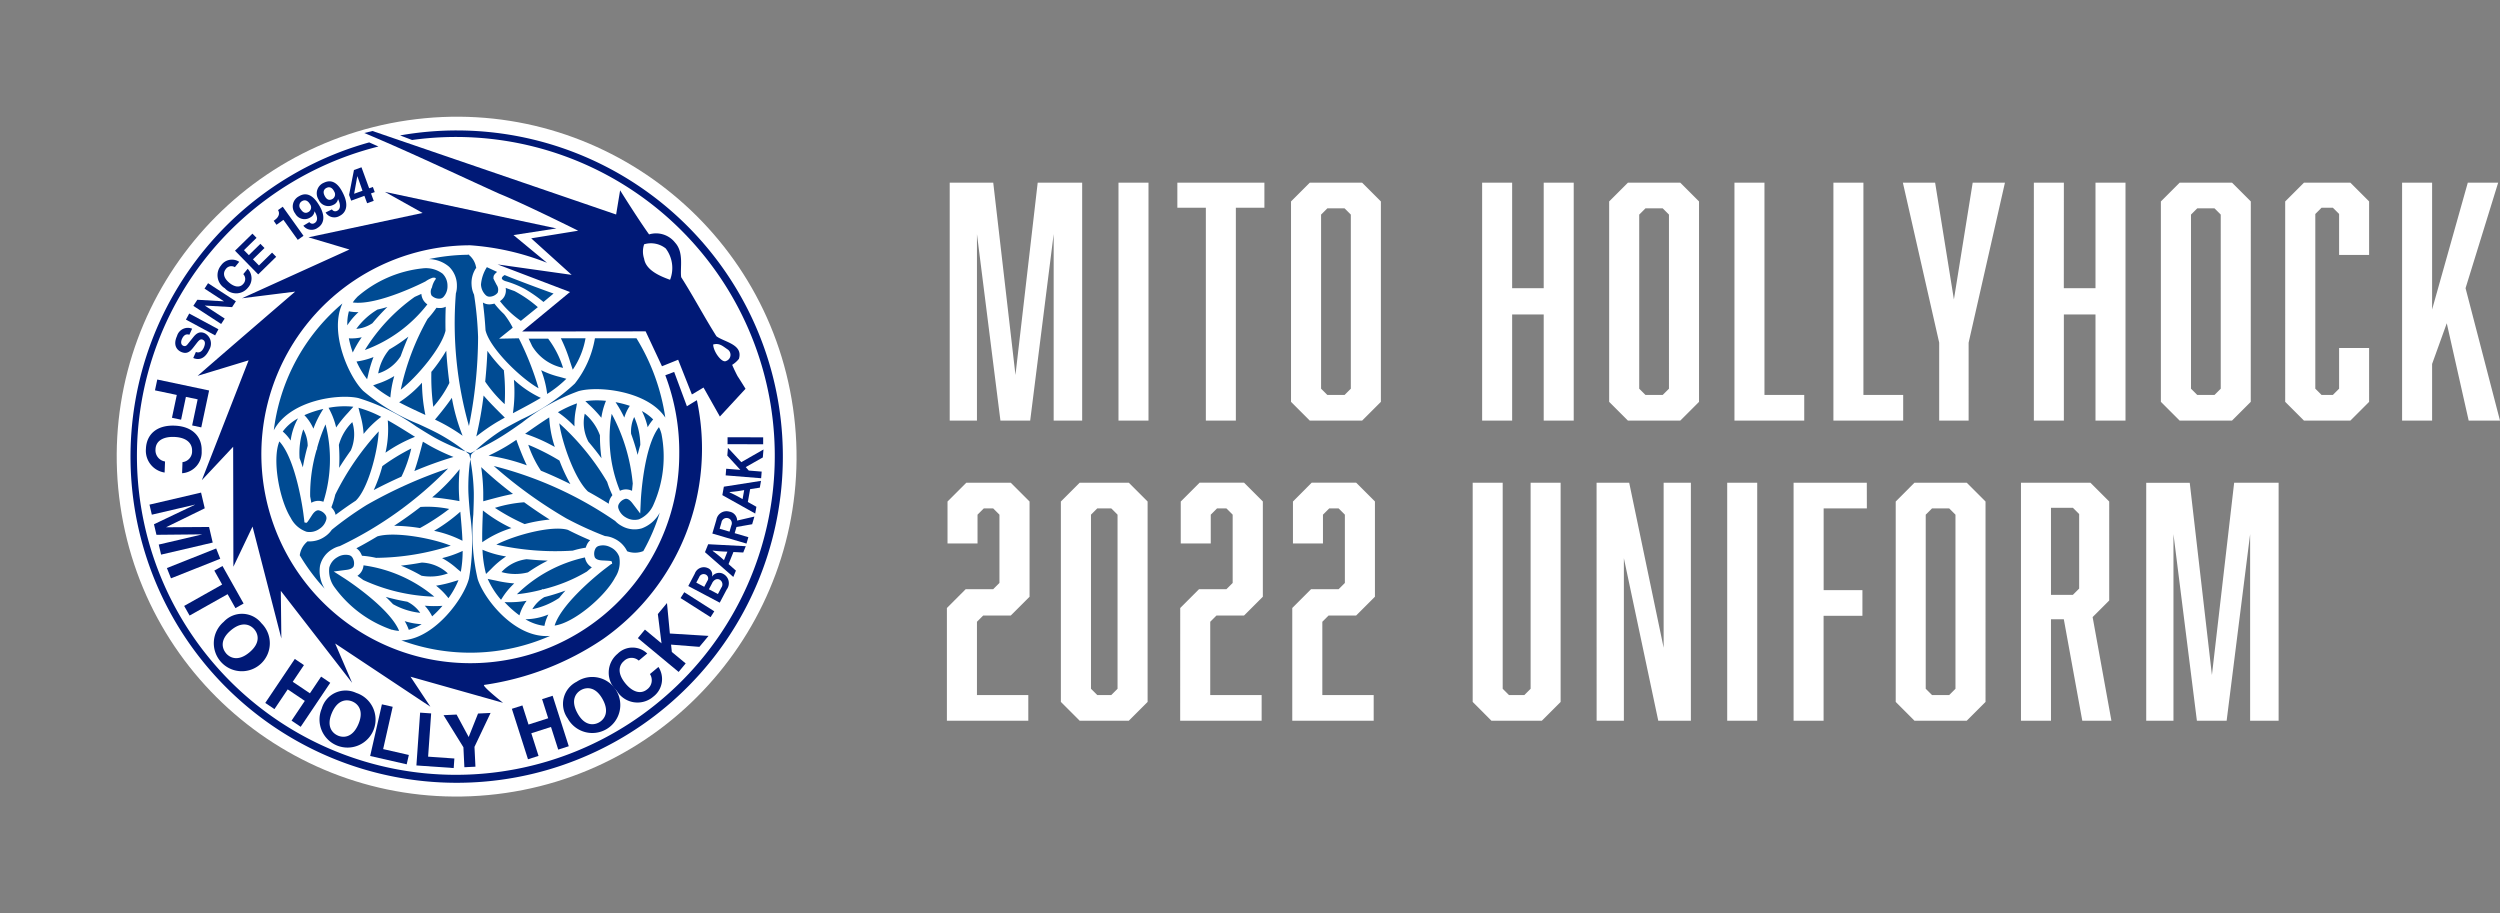 <svg xmlns="http://www.w3.org/2000/svg" width="191.616" height="70" viewBox="0 0 191.616 70">
  <rect x="0" y="0" width="191.616" height="70" fill="#808080" stroke="none"/>
  <g id="グループ_15041" data-name="グループ 15041" transform="translate(-98 6068)">
    <g id="グループ_15040" data-name="グループ 15040" transform="translate(0 -1.76)">
      <path id="パス_50697" data-name="パス 50697" d="M6.96,0l1.8-14.3V0h2.184V-18.24H7.536L5.832-3.5,4.128-18.24H.792V0H2.88V-14.3L4.68,0Zm6.768,0h2.3V-18.24h-2.3ZM24.912-16.32v-1.92H18.24v1.92h2.184V0h2.3V-16.32Zm8.928-.48L32.4-18.24H28.392l-1.44,1.44V-1.44L28.392,0H32.4l1.44-1.44Zm-2.784.528.48.48V-2.448l-.48.48h-1.32l-.48-.48V-15.792l.48-.48ZM43.9-18.24h-2.3V0h2.3V-8.136H46.32V0h2.3V-18.24h-2.3v8.088H43.9ZM58.224-16.8l-1.44-1.44H52.776l-1.44,1.44V-1.44L52.776,0h4.008l1.44-1.44Zm-2.784.528.48.48V-2.448l-.48.48H54.12l-.48-.48V-15.792l.48-.48ZM66.288,0V-1.968H63.24V-18.24h-2.3V0Zm7.584,0V-1.968H70.824V-18.24h-2.3V0Zm5.016,0V-5.976L81.672-18.24H79.2L77.76-9.288,76.32-18.24H73.848L76.632-5.976V0Zm7.3-18.24h-2.3V0h2.3V-8.136h2.424V0h2.3V-18.24h-2.3v8.088H86.184Zm14.328,1.44-1.44-1.44H95.064l-1.44,1.44V-1.44L95.064,0h4.008l1.44-1.44Zm-2.784.528.48.48V-2.448l-.48.48h-1.32l-.48-.48V-15.792l.48-.48ZM103.152-1.44,104.592,0h3.552l1.44-1.44V-5.568h-2.3v3.12l-.48.48h-.864l-.48-.48V-15.84l.48-.48h.864l.48.48V-12.7h2.3v-4.1l-1.44-1.44h-3.552l-1.44,1.44Zm12.384-6.024L117.216,0h2.4l-2.64-10.152,2.5-8.088h-2.328l-2.736,9.72v-9.72h-2.3V0h2.3V-4.344Z" transform="translate(170 -6034)" fill="#fff"/>
      <path id="パス_50696" data-name="パス 50696" d="M.576,0h6.24V-1.968H2.88V-7.584l.48-.48H5.472L6.912-9.5v-7.3l-1.44-1.44H2.064L.624-16.8v3.216h2.3v-2.208l.48-.48h.72l.48.48v5.232l-.48.48H2.016L.576-8.64ZM15.96-16.8l-1.44-1.44H10.752L9.312-16.8V-1.44L10.752,0H14.52l1.44-1.44Zm-2.784.528.48.48V-2.448l-.48.48H12.1l-.48-.48V-15.792l.48-.48ZM18.456,0H24.7V-1.968H20.76V-7.584l.48-.48h2.112l1.44-1.44v-7.3l-1.44-1.44H19.944L18.5-16.8v3.216h2.3v-2.208l.48-.48h.72l.48.48v5.232l-.48.48H19.9l-1.44,1.44Zm8.592,0h6.24V-1.968H29.352V-7.584l.48-.48h2.112l1.44-1.44v-7.3l-1.44-1.44H28.536L27.1-16.8v3.216h2.3v-2.208l.48-.48h.72l.48.48v5.232l-.48.48H28.488l-1.44,1.44ZM47.616-1.44v-16.8h-2.3V-2.448l-.48.48H43.656l-.48-.48V-18.24h-2.3v16.8L42.312,0h3.864ZM50.376,0h2.088V-12.456L55.1,0h2.5V-18.24H55.512V-5.592L52.872-18.24h-2.5ZM60.384,0h2.3V-18.24h-2.3Zm10.7-18.24H65.472V0h2.3V-8.04h2.976v-1.968H67.776v-6.264h3.312Zm9.1,1.44-1.44-1.44H74.736L73.3-16.8V-1.44L74.736,0h4.008l1.44-1.44Zm-2.784.528.48.48V-2.448l-.48.48H76.08l-.48-.48V-15.792l.48-.48ZM82.9,0h2.3V-7.776h.984L87.6,0h2.232l-1.44-7.944,1.272-1.272V-16.8l-1.44-1.44H82.9ZM86.88-9.648H85.2V-16.32h1.68l.48.48v5.712ZM98.664,0l1.8-14.3V0h2.184V-18.24H99.24L97.536-3.5l-1.7-14.736H92.5V0h2.088V-14.3L96.384,0Z" transform="translate(170 -6011)" fill="#fff"/>
    </g>
    <g id="グループ_15039" data-name="グループ 15039" transform="translate(-670.435 -6178.463)">
      <circle id="楕円形_1" data-name="楕円形 1" cx="26.051" cy="26.051" r="26.051" transform="translate(773.908 123.429) rotate(-8.269)" fill="#fff"/>
      <g id="グループ_1209" data-name="グループ 1209" transform="translate(768.435 110.463)">
        <circle id="楕円形_2" data-name="楕円形 2" cx="24.749" cy="24.749" r="24.749" transform="translate(0 35) rotate(-45)" fill="#fff"/>
        <g id="グループ_1208" data-name="グループ 1208" transform="translate(9.997 9.997)">
          <g id="グループ_1197" data-name="グループ 1197" transform="translate(10.988 9.493)">
            <path id="パス_4734" data-name="パス 4734" d="M870.552,175.88c.091.19.182.374.269.568a3.619,3.619,0,0,0,2.37,1.672,7.33,7.33,0,0,0-1.143-2.24Z" transform="translate(-851.02 -169.414)" fill="#004b93"/>
            <path id="パス_4735" data-name="パス 4735" d="M862.958,171.674l1.047-.843a6.21,6.21,0,0,0-.664-1.039,6.767,6.767,0,0,1-.741-.808,1.676,1.676,0,0,1-.368.06.915.915,0,0,1-.513-.141c.069.53.154,1.294.2,2.121.312,1.363,2.668,3.668,4.065,4.451a22.112,22.112,0,0,0-1.515-3.831Z" transform="translate(-845.691 -165.205)" fill="#004b93"/>
            <path id="パス_4736" data-name="パス 4736" d="M866.616,168.6l1.3-1.052a9.32,9.32,0,0,0-1.793-1.234c-.263-.091-.491-.175-.674-.244a.983.983,0,0,1-.108.678,1.033,1.033,0,0,1-.33.338A7.257,7.257,0,0,0,866.616,168.6Z" transform="translate(-847.678 -163.496)" fill="#004b93"/>
            <path id="パス_4737" data-name="パス 4737" d="M865.595,163.593c-.345.207-.238.355.038.461a7.646,7.646,0,0,1,1.486.594,10.461,10.461,0,0,1,1.449,1.009l.775-.648C869.227,164.986,866.3,163.9,865.595,163.593Z" transform="translate(-847.898 -162.002)" fill="#004b93"/>
            <path id="パス_4738" data-name="パス 4738" d="M864.679,222.638a9.317,9.317,0,0,1-1.415-.219l-.375-.077-.244-.05a6.419,6.419,0,0,0,1.021,1.6l.154-.241A5.536,5.536,0,0,1,864.679,222.638Z" transform="translate(-846.249 -197.411)" fill="#004b93"/>
            <path id="パス_4739" data-name="パス 4739" d="M869.934,229.532a3.558,3.558,0,0,0,1.458.506,3.258,3.258,0,0,1,.3-.87A4.713,4.713,0,0,1,869.934,229.532Z" transform="translate(-850.647 -201.558)" fill="#004b93"/>
            <path id="パス_4740" data-name="パス 4740" d="M867.591,226.517a7.83,7.83,0,0,1-1.521.106l-.171-.008a7.705,7.705,0,0,0,1.14,1.018l.058-.177A3.542,3.542,0,0,1,867.591,226.517Z" transform="translate(-848.213 -199.959)" fill="#004b93"/>
            <path id="パス_4741" data-name="パス 4741" d="M862.285,218.143l.02-.019a6.633,6.633,0,0,1,1.144-.96,7.611,7.611,0,0,1-1.74-.484l-.069-.033a8.716,8.716,0,0,0,.271,1.86l.19-.184Z" transform="translate(-845.644 -194.005)" fill="#004b93"/>
            <path id="パス_4742" data-name="パス 4742" d="M845.163,192.921l-.287-.179c-.556-.349-1.178-.74-1.8-1.086l0,.023a8.1,8.1,0,0,1-.177,2.46A11.126,11.126,0,0,1,845.163,192.921Z" transform="translate(-834.338 -178.93)" fill="#004b93"/>
            <path id="パス_4743" data-name="パス 4743" d="M879.844,215.951a1.2,1.2,0,0,0-.868-.1.431.431,0,0,0-.258.182.82.82,0,0,0-.063.7c.081.141.271.22.566.234.733.036.733.036.748.148l.015.111-.086.029-.477.362c-.034.025-3.268,2.5-3.847,4.342,1.469-.192,3.873-2.23,4.642-3.693a2.137,2.137,0,0,0,.31-1.576A1.291,1.291,0,0,0,879.844,215.951Z" transform="translate(-854.049 -193.502)" fill="#004b93"/>
            <path id="パス_4744" data-name="パス 4744" d="M886.417,219.108l.021-.007.018-.013Z" transform="translate(-860.589 -195.477)" fill="#004b93"/>
            <path id="パス_4745" data-name="パス 4745" d="M889.555,216.629c-.007-.017-.016-.033-.023-.049s-.022-.009-.033-.015Z" transform="translate(-862.448 -193.956)" fill="#004b93"/>
            <path id="パス_4746" data-name="パス 4746" d="M892.72,216.527l-.054.015c-.009.016-.017.033-.026.048Z" transform="translate(-864.343 -193.933)" fill="#004b93"/>
            <path id="パス_4747" data-name="パス 4747" d="M875.163,205.258a1.986,1.986,0,0,1-1.552-.191,1.919,1.919,0,0,1-.488-.374l-.086-.058a28.9,28.9,0,0,0-9.219-4.156,35.038,35.038,0,0,0,5.561,4.016,26.557,26.557,0,0,0,2.965,1.355,1.969,1.969,0,0,1,.746.212,2.053,2.053,0,0,1,.951.952,1.672,1.672,0,0,0,1.24-.015,15.056,15.056,0,0,0,1.259-2.941A2.582,2.582,0,0,1,875.163,205.258Z" transform="translate(-846.957 -184.252)" fill="#004b93"/>
            <path id="パス_4748" data-name="パス 4748" d="M863.823,210.42a11.107,11.107,0,0,1-2.187-1.351c-.006.169-.011.338-.011.338-.025.656-.052,1.39-.039,2.1l.019-.015A8.1,8.1,0,0,1,863.823,210.42Z" transform="translate(-845.609 -189.434)" fill="#004b93"/>
            <path id="パス_4749" data-name="パス 4749" d="M864.037,207.908a15.841,15.841,0,0,0,2.28,1.244,11.534,11.534,0,0,1,1.92-.348c-.6-.374-1.28-.834-1.959-1.325A10.031,10.031,0,0,0,864.037,207.908Z" transform="translate(-847.089 -188.472)" fill="#004b93"/>
            <path id="パス_4750" data-name="パス 4750" d="M861.538,202.627c0,.2,0,.427,0,.688l.031-.009.068-.018c.766-.21,1.555-.421,2.18-.536a28.89,28.89,0,0,1-2.437-2.055A15.139,15.139,0,0,1,861.538,202.627Z" transform="translate(-845.484 -184.384)" fill="#004b93"/>
            <path id="パス_4751" data-name="パス 4751" d="M843.374,222.067a10.744,10.744,0,0,0-5.425-2.4,1.11,1.11,0,0,1-.1.375,1.086,1.086,0,0,1-.368.427c.15.106.3.214.451.325A13.974,13.974,0,0,0,843.374,222.067Z" transform="translate(-831.071 -195.826)" fill="#004b93"/>
            <path id="パス_4752" data-name="パス 4752" d="M846.609,230.446a3.535,3.535,0,0,1,.313.666,3.675,3.675,0,0,0,.987-.43A5.271,5.271,0,0,1,846.609,230.446Z" transform="translate(-836.576 -202.329)" fill="#004b93"/>
            <path id="パス_4753" data-name="パス 4753" d="M844.6,226.133a16.365,16.365,0,0,1-1.651-.371c.2.189.387.377.557.559a5.4,5.4,0,0,0,2.088.665A2.6,2.6,0,0,0,844.6,226.133Z" transform="translate(-834.369 -199.504)" fill="#004b93"/>
            <path id="パス_4754" data-name="パス 4754" d="M837.564,215.074a1.777,1.777,0,0,1,.141.281,7.211,7.211,0,0,1,1.077.161,19.115,19.115,0,0,0,5.728-.933c-1.463-.584-4.309-1.1-5.626-.712-.547.33-1.086.635-1.609.912A1,1,0,0,1,837.564,215.074Z" transform="translate(-830.946 -192.249)" fill="#004b93"/>
            <path id="パス_4755" data-name="パス 4755" d="M854.067,222.624a9.267,9.267,0,0,1-1.394.331,5.527,5.527,0,0,1,.938.944l.009.012a6.616,6.616,0,0,0,.771-1.382Z" transform="translate(-840.234 -197.554)" fill="#004b93"/>
            <path id="パス_4756" data-name="パス 4756" d="M851.844,227.476a8.636,8.636,0,0,1-1.357-.01,3.419,3.419,0,0,1,.567.817A7.7,7.7,0,0,0,851.844,227.476Z" transform="translate(-838.916 -200.532)" fill="#004b93"/>
            <path id="パス_4757" data-name="パス 4757" d="M846.545,209.964a17.039,17.039,0,0,0,2.243-1.465,8.331,8.331,0,0,0-2.2-.153c-.622.484-1.3.968-2.022,1.444A12.954,12.954,0,0,1,846.545,209.964Z" transform="translate(-835.342 -188.98)" fill="#004b93"/>
            <path id="パス_4758" data-name="パス 4758" d="M847.455,220.145a3.874,3.874,0,0,0,2.02-.179,3.106,3.106,0,0,0-2-.83c-.533.1-1.083.178-1.6.237A12.4,12.4,0,0,1,847.455,220.145Z" transform="translate(-836.132 -195.507)" fill="#004b93"/>
            <path id="パス_4759" data-name="パス 4759" d="M864.312,213.807a20.623,20.623,0,0,0,5.862.46,7.024,7.024,0,0,1,.991-.225,1.722,1.722,0,0,1,.118-.29,1,1,0,0,1,.223-.28c-.457-.194-1.069-.468-1.707-.794C868.584,212.311,865.745,213.072,864.312,213.807Z" transform="translate(-847.255 -191.554)" fill="#004b93"/>
            <path id="パス_4760" data-name="パス 4760" d="M880.546,197.742a7.209,7.209,0,0,1-.4-1.013,19.108,19.108,0,0,0-3.672-4.494c.226,1.559,1.2,4.282,2.2,5.228.559.309,1.093.623,1.594.937a.987.987,0,0,1,.108-.4A1.71,1.71,0,0,1,880.546,197.742Z" transform="translate(-854.592 -179.279)" fill="#004b93"/>
            <path id="パス_4761" data-name="パス 4761" d="M890.337,192.307a16.337,16.337,0,0,1,.5,1.616c.064-.268.133-.525.206-.763a5.4,5.4,0,0,0-.469-2.141A2.6,2.6,0,0,0,890.337,192.307Z" transform="translate(-862.95 -178.546)" fill="#004b93"/>
            <path id="パス_4762" data-name="パス 4762" d="M867.341,219.5a12.354,12.354,0,0,1,1.516-.9c-.519-.018-1.074-.055-1.613-.109a3.106,3.106,0,0,0-1.931.986A3.877,3.877,0,0,0,867.341,219.5Z" transform="translate(-847.86 -195.12)" fill="#004b93"/>
            <path id="パス_4763" data-name="パス 4763" d="M888.01,189.333a3.432,3.432,0,0,1,.424-.9,7.683,7.683,0,0,0-1.094-.281A8.6,8.6,0,0,1,888.01,189.333Z" transform="translate(-861.146 -176.817)" fill="#004b93"/>
            <path id="パス_4764" data-name="パス 4764" d="M881.5,187.862l.243.234a9.235,9.235,0,0,1,.984,1.042,5.539,5.539,0,0,1,.349-1.284l.006-.015A6.616,6.616,0,0,0,881.5,187.862Z" transform="translate(-857.621 -176.607)" fill="#004b93"/>
            <path id="パス_4765" data-name="パス 4765" d="M887.335,196.2a1.085,1.085,0,0,1,.554.106c.017-.182.035-.367.056-.552a13.961,13.961,0,0,0-1.616-5.35,10.744,10.744,0,0,0,.633,5.9A1.121,1.121,0,0,1,887.335,196.2Z" transform="translate(-860.431 -178.176)" fill="#004b93"/>
            <path id="パス_4766" data-name="パス 4766" d="M892.425,189.86a5.259,5.259,0,0,1,.445,1.244,3.571,3.571,0,0,1,.42-.6A3.672,3.672,0,0,0,892.425,189.86Z" transform="translate(-864.213 -177.847)" fill="#004b93"/>
            <path id="パス_4767" data-name="パス 4767" d="M869.872,192.35a12.924,12.924,0,0,1,2.275,1.011,8.647,8.647,0,0,1-.427-2.265c-.578.365-1.146.761-1.654,1.118Z" transform="translate(-850.609 -178.593)" fill="#004b93"/>
            <path id="パス_4768" data-name="パス 4768" d="M888.436,199.906a1.29,1.29,0,0,0,1,.141,2.138,2.138,0,0,0,1.123-1.15,9.045,9.045,0,0,0,.6-5.4h0l-.038-.131a2.112,2.112,0,0,0-.156-.383c-1.186,1.529-1.388,5.581-1.389,5.623l-.029.621-.017.373-.227-.3-.377-.494c-.179-.234-.352-.346-.514-.333a.819.819,0,0,0-.542.45.429.429,0,0,0,0,.316A1.2,1.2,0,0,0,888.436,199.906Z" transform="translate(-861.445 -179.733)" fill="#004b93"/>
            <path id="パス_4769" data-name="パス 4769" d="M864.943,195.426c-.213.144-.4.266-.569.374a13.988,13.988,0,0,1-1.563.839,14.579,14.579,0,0,1,2.93.742C865.372,196.619,865.03,195.672,864.943,195.426Z" transform="translate(-846.35 -181.205)" fill="#004b93"/>
            <path id="パス_4770" data-name="パス 4770" d="M873.629,218.5a1.116,1.116,0,0,1-.128-.365,10.744,10.744,0,0,0-5.216,2.822,12.226,12.226,0,0,0,1.877-.343c.024-.013.115-.059.116-.058l.012.024a12.071,12.071,0,0,0,3.36-1.363c.128-.111.254-.217.379-.321A1.083,1.083,0,0,1,873.629,218.5Z" transform="translate(-849.652 -194.9)" fill="#004b93"/>
            <path id="パス_4771" data-name="パス 4771" d="M882.454,192.042a3.872,3.872,0,0,0-1.165-1.661,3.106,3.106,0,0,0,.283,2.149c.35.413.7.849,1,1.267A12.449,12.449,0,0,1,882.454,192.042Z" transform="translate(-857.455 -178.162)" fill="#004b93"/>
            <path id="パス_4772" data-name="パス 4772" d="M872.19,225.047a2.6,2.6,0,0,0-.921.923,5.72,5.72,0,0,0,2.055-.859c.147-.185.309-.374.482-.566A16.325,16.325,0,0,1,872.19,225.047Z" transform="translate(-851.452 -198.77)" fill="#004b93"/>
            <path id="パス_4773" data-name="パス 4773" d="M877.6,188.748l.021-.119.043-.253h0a8.875,8.875,0,0,0-1.46.68,8.3,8.3,0,0,1,1.269,1.086A5.835,5.835,0,0,1,877.6,188.748Z" transform="translate(-854.426 -176.951)" fill="#004b93"/>
            <path id="パス_4774" data-name="パス 4774" d="M853.832,217.43a5.817,5.817,0,0,1,1.143.807l.093.078.2.163h0a8.916,8.916,0,0,0,.141-1.6A8.313,8.313,0,0,1,853.832,217.43Z" transform="translate(-840.933 -194.142)" fill="#004b93"/>
            <path id="パス_4775" data-name="パス 4775" d="M872.872,197.592a17.075,17.075,0,0,0-2.39-1.21,8.347,8.347,0,0,0,.968,1.985c.731.3,1.49.642,2.261,1.028A13.012,13.012,0,0,1,872.872,197.592Z" transform="translate(-850.977 -181.781)" fill="#004b93"/>
            <path id="パス_4776" data-name="パス 4776" d="M853.432,162.035a1.937,1.937,0,0,1-.079.61l-.008.1a28.912,28.912,0,0,0,1.01,10.062,35.03,35.03,0,0,0,.7-6.824,26.641,26.641,0,0,0-.309-3.245,1.971,1.971,0,0,1-.189-.752,2.053,2.053,0,0,1,.35-1.3,1.544,1.544,0,0,0-.573-1.006,15.28,15.28,0,0,0-3.046.333,2.469,2.469,0,0,1,1.537.579A1.986,1.986,0,0,1,853.432,162.035Z" transform="translate(-839.397 -159.644)" fill="#004b93"/>
            <path id="パス_4777" data-name="パス 4777" d="M860.435,162.109c-.011.014-.02.029-.03.044s0,.025,0,.038Z" transform="translate(-844.899 -161.107)" fill="#004b93"/>
            <path id="パス_4778" data-name="パス 4778" d="M858.862,159.584l.039.04h.056Z" transform="translate(-843.967 -159.584)" fill="#004b93"/>
            <path id="パス_4779" data-name="パス 4779" d="M848.529,167.812l.009,0,.006,0Z" transform="translate(-837.735 -164.542)" fill="#004b93"/>
            <path id="パス_4780" data-name="パス 4780" d="M838.913,171.541a10.743,10.743,0,0,0,4.792-3.5,1.114,1.114,0,0,1-.275-.272,1.08,1.08,0,0,1-.185-.532c-.167.077-.336.154-.507.228A13.973,13.973,0,0,0,838.913,171.541Z" transform="translate(-831.934 -164.202)" fill="#004b93"/>
            <path id="パス_4781" data-name="パス 4781" d="M842.347,176.465a3.874,3.874,0,0,0-.855,1.839,3.106,3.106,0,0,0,1.72-1.32c.182-.51.387-1.027.594-1.5A12.34,12.34,0,0,1,842.347,176.465Z" transform="translate(-833.489 -169.173)" fill="#004b93"/>
            <path id="パス_4782" data-name="パス 4782" d="M843.6,177.956l.018-.01.01-.01Z" transform="translate(-834.763 -170.654)" fill="#004b93"/>
            <path id="パス_4783" data-name="パス 4783" d="M845.825,179.244l-.006.01-.005.014Z" transform="translate(-836.097 -171.443)" fill="#004b93"/>
            <path id="パス_4784" data-name="パス 4784" d="M837.264,171.443a2.6,2.6,0,0,0,1.235-.435,16.432,16.432,0,0,1,1.147-1.244c-.264.079-.52.147-.763.2A5.405,5.405,0,0,0,837.264,171.443Z" transform="translate(-830.939 -165.725)" fill="#004b93"/>
            <path id="パス_4785" data-name="パス 4785" d="M840.368,172.879l-.013.008-.014.017Z" transform="translate(-832.795 -167.604)" fill="#004b93"/>
            <path id="パス_4786" data-name="パス 4786" d="M841.3,170.269l.019,0,.013-.007Z" transform="translate(-833.372 -166.022)" fill="#004b93"/>
            <path id="パス_4787" data-name="パス 4787" d="M869.654,185.207l-.022-.009a8.088,8.088,0,0,1-2.042-1.383,11.109,11.109,0,0,1-.077,2.569l.3-.159C868.392,185.918,869.041,185.575,869.654,185.207Z" transform="translate(-849.186 -174.201)" fill="#004b93"/>
            <path id="パス_4788" data-name="パス 4788" d="M836.379,170.663a3.5,3.5,0,0,1-.733-.064,3.663,3.663,0,0,0-.122,1.073A5.27,5.27,0,0,1,836.379,170.663Z" transform="translate(-829.889 -166.228)" fill="#004b93"/>
            <path id="パス_4789" data-name="パス 4789" d="M854.295,209.312a12.931,12.931,0,0,1-2.013,1.464,8.649,8.649,0,0,1,2.177.764c-.027-.683-.089-1.374-.144-1.993Z" transform="translate(-839.998 -189.581)" fill="#004b93"/>
            <path id="パス_4790" data-name="パス 4790" d="M849.3,169.714a.981.981,0,0,1-.4.1,1.746,1.746,0,0,1-.312-.02,7.174,7.174,0,0,1-.68.854,19.126,19.126,0,0,0-2.056,5.427c1.237-.975,3.108-3.182,3.43-4.516C849.27,170.925,849.275,170.305,849.3,169.714Z" transform="translate(-836.12 -165.695)" fill="#004b93"/>
            <path id="パス_4791" data-name="パス 4791" d="M854.5,174.34l0,.014v.019Z" transform="translate(-841.334 -168.485)" fill="#004b93"/>
            <path id="パス_4792" data-name="パス 4792" d="M851.016,172.079l.007-.008,0-.005Z" transform="translate(-839.234 -167.113)" fill="#004b93"/>
            <path id="パス_4793" data-name="パス 4793" d="M851.7,182.275l.029-.036c0-.014,0-.03,0-.043Z" transform="translate(-839.648 -173.224)" fill="#004b93"/>
            <path id="パス_4794" data-name="パス 4794" d="M852.9,178.2a12.941,12.941,0,0,1-1.142,1.629,17.021,17.021,0,0,0,.148,2.675,8.342,8.342,0,0,0,1.234-1.831C853.036,179.89,852.956,179.059,852.9,178.2Z" transform="translate(-839.681 -170.812)" fill="#004b93"/>
            <path id="パス_4795" data-name="パス 4795" d="M854.581,190.215a14.573,14.573,0,0,1-.823-2.908c-.475.7-1.124,1.47-1.294,1.669.232.112.429.211.608.306A14.053,14.053,0,0,1,854.581,190.215Z" transform="translate(-840.109 -176.307)" fill="#004b93"/>
            <path id="パス_4796" data-name="パス 4796" d="M840.867,183.688l-.114.042-.24.089h0a8.88,8.88,0,0,0,1.321.926,8.242,8.242,0,0,1,.3-1.643A5.813,5.813,0,0,1,840.867,183.688Z" transform="translate(-832.899 -173.77)" fill="#004b93"/>
            <path id="パス_4797" data-name="パス 4797" d="M838.6,179.436a5.531,5.531,0,0,1-1.286.34l-.016,0a6.6,6.6,0,0,0,.81,1.359l.081-.328A9.307,9.307,0,0,1,838.6,179.436Z" transform="translate(-830.957 -171.559)" fill="#004b93"/>
            <path id="パス_4798" data-name="パス 4798" d="M847.55,186.873a12.938,12.938,0,0,1-.261-2.476,8.637,8.637,0,0,1-1.749,1.5c.6.318,1.234.611,1.8.873Z" transform="translate(-835.931 -174.552)" fill="#004b93"/>
            <path id="パス_4799" data-name="パス 4799" d="M835.824,175.692a7.689,7.689,0,0,0,.3,1.088,8.61,8.61,0,0,1,.687-1.171A3.424,3.424,0,0,1,835.824,175.692Z" transform="translate(-830.071 -169.251)" fill="#004b93"/>
            <path id="パス_4800" data-name="パス 4800" d="M833.194,205.651l0-.007,0-.012Z" transform="translate(-828.484 -187.361)" fill="#004b93"/>
            <path id="パス_4801" data-name="パス 4801" d="M832.745,198.637a7.032,7.032,0,0,1-.3.971,1.769,1.769,0,0,1,.193.248.99.99,0,0,1,.131.333c.4-.3.94-.691,1.541-1.082.924-.869,1.685-3.708,1.765-5.316A20.619,20.619,0,0,0,832.745,198.637Z" transform="translate(-828.032 -180.218)" fill="#004b93"/>
            <path id="パス_4802" data-name="パス 4802" d="M833.915,195.51c.275-.44.585-.9.9-1.342a3.105,3.105,0,0,0,.112-2.165,3.875,3.875,0,0,0-1.03,1.748A12.4,12.4,0,0,1,833.915,195.51Z" transform="translate(-828.909 -179.139)" fill="#004b93"/>
            <path id="パス_4803" data-name="パス 4803" d="M826.56,193.409a5.718,5.718,0,0,0-.284,2.209c.086.22.169.455.249.7a16.266,16.266,0,0,1,.374-1.651A2.606,2.606,0,0,0,826.56,193.409Z" transform="translate(-824.3 -179.988)" fill="#004b93"/>
            <path id="パス_4804" data-name="パス 4804" d="M849.1,195.878c-.2.769-.413,1.557-.627,2.156a28.822,28.822,0,0,1,3-1.082,15.207,15.207,0,0,1-1.752-.824c-.177-.1-.37-.213-.593-.348l-.008.031Z" transform="translate(-837.699 -181.418)" fill="#004b93"/>
            <path id="パス_4805" data-name="パス 4805" d="M851.914,203.251c.845.06,1.836.238,2.092.286-.019-.257-.032-.477-.04-.679a14.019,14.019,0,0,1,.055-1.773A14.547,14.547,0,0,1,851.914,203.251Z" transform="translate(-839.776 -184.618)" fill="#004b93"/>
            <path id="パス_4806" data-name="パス 4806" d="M823.057,192.289a3.237,3.237,0,0,1,.605.692,4.711,4.711,0,0,1,.563-1.7A3.549,3.549,0,0,0,823.057,192.289Z" transform="translate(-822.369 -178.704)" fill="#004b93"/>
            <path id="パス_4807" data-name="パス 4807" d="M837.745,189.494l.063.248.007.027a6.615,6.615,0,0,1,.259,1.471,7.621,7.621,0,0,1,1.29-1.265l.063-.043a8.671,8.671,0,0,0-1.747-.695Z" transform="translate(-831.19 -177.472)" fill="#004b93"/>
            <path id="パス_4808" data-name="パス 4808" d="M827.36,190.064a3.525,3.525,0,0,1,.566.9,7.862,7.862,0,0,1,.668-1.369l.092-.144a7.692,7.692,0,0,0-1.451.478Z" transform="translate(-824.89 -177.598)" fill="#004b93"/>
            <path id="パス_4809" data-name="パス 4809" d="M831.905,189.059l.132.254a5.53,5.53,0,0,1,.449,1.252,9.3,9.3,0,0,1,.9-1.116l.254-.286.166-.187A6.428,6.428,0,0,0,831.905,189.059Z" transform="translate(-827.707 -177.291)" fill="#004b93"/>
            <path id="パス_4810" data-name="パス 4810" d="M829.509,192.444a12.238,12.238,0,0,0-.642,1.8c0,.027-.006.128-.008.128h-.027a12.085,12.085,0,0,0-.5,3.592c.032.166.061.329.089.489a1.083,1.083,0,0,1,.544-.149,1.12,1.12,0,0,1,.38.072A10.743,10.743,0,0,0,829.509,192.444Z" transform="translate(-825.544 -179.406)" fill="#004b93"/>
            <path id="パス_4811" data-name="パス 4811" d="M828.348,205.994v-.006l0-.01Z" transform="translate(-825.56 -187.57)" fill="#004b93"/>
            <path id="パス_4812" data-name="パス 4812" d="M841.289,198.454a11.521,11.521,0,0,1-.659,1.837c.624-.332,1.362-.691,2.127-1.034a10.025,10.025,0,0,0,.748-2.155A15.867,15.867,0,0,0,841.289,198.454Z" transform="translate(-832.97 -182.216)" fill="#004b93"/>
            <path id="パス_4813" data-name="パス 4813" d="M862.023,188.9c.175-.1.369-.214.6-.34l-.023-.023-.049-.049c-.565-.559-1.142-1.137-1.554-1.62a28.851,28.851,0,0,1-.561,3.137A15.279,15.279,0,0,1,862.023,188.9Z" transform="translate(-844.916 -176.041)" fill="#004b93"/>
            <path id="パス_4814" data-name="パス 4814" d="M863.59,179.727a11.519,11.519,0,0,1-1.262-1.489c-.025.707-.083,1.525-.168,2.359a10,10,0,0,0,1.492,1.726A15.9,15.9,0,0,0,863.59,179.727Z" transform="translate(-845.957 -170.836)" fill="#004b93"/>
            <path id="パス_4815" data-name="パス 4815" d="M865.75,181.88c0,.013,0,.029.006.044l.033.034Z" transform="translate(-848.123 -173.033)" fill="#004b93"/>
            <path id="パス_4816" data-name="パス 4816" d="M836.813,223.368l.132.032a2.139,2.139,0,0,0,.409.057c-.731-1.791-4.14-3.992-4.175-4.015l-.523-.335-.314-.2.37-.048.616-.079c.292-.038.476-.132.545-.279a.82.82,0,0,0-.119-.694.428.428,0,0,0-.272-.161,1.2,1.2,0,0,0-.858.165,1.291,1.291,0,0,0-.622.8,2.135,2.135,0,0,0,.434,1.547,9.056,9.056,0,0,0,4.374,3.219Z" transform="translate(-827.749 -194.593)" fill="#004b93"/>
            <path id="パス_4817" data-name="パス 4817" d="M827.893,208.394a1.986,1.986,0,0,1,.942-1.249,1.927,1.927,0,0,1,.568-.236l.094-.045a28.9,28.9,0,0,0,8.209-5.906,35.053,35.053,0,0,0-6.258,2.808,26.736,26.736,0,0,0-2.656,1.89,1.958,1.958,0,0,1-.556.54,2.053,2.053,0,0,1-1.3.348,1.658,1.658,0,0,0-.6,1.068,15.27,15.27,0,0,0,1.906,2.56A2.57,2.57,0,0,1,827.893,208.394Z" transform="translate(-824.345 -184.542)" fill="#004b93"/>
            <path id="パス_4818" data-name="パス 4818" d="M825.132,202.422a1.2,1.2,0,0,0,.518-.7.429.429,0,0,0-.029-.314.82.82,0,0,0-.576-.406c-.163,0-.326.125-.486.373-.392.607-.392.607-.489.579l-.1-.029v-.093l-.077-.607c-.005-.042-.53-4.079-1.837-5.5-.568,1.368-.005,4.47.877,5.867a2.134,2.134,0,0,0,1.21,1.057A1.291,1.291,0,0,0,825.132,202.422Z" transform="translate(-821.629 -181.381)" fill="#004b93"/>
            <path id="パス_4819" data-name="パス 4819" d="M836.841,164.595a2.143,2.143,0,0,0-.254.326c1.918.263,5.527-1.589,5.565-1.608a2.159,2.159,0,0,1,.552-.286c.168-.022.335.007.188.173a1.693,1.693,0,0,0-.239.574.647.647,0,0,0-.031.611.82.82,0,0,0,.661.244.428.428,0,0,0,.275-.155,1.2,1.2,0,0,0,.286-.826,1.292,1.292,0,0,0-.379-.936,2.135,2.135,0,0,0-1.557-.4,9.062,9.062,0,0,0-4.975,2.179l0,0Z" transform="translate(-830.531 -161.229)" fill="#004b93"/>
            <path id="パス_4820" data-name="パス 4820" d="M863.882,182.265a15.451,15.451,0,0,1,4.324-2.407c1.508-.42,5.139-.019,6.544,1.891.035.043.069.09.1.14a16.086,16.086,0,0,0-2.209-6.08h-3.185a7.688,7.688,0,0,1-1.541,3.471,15.463,15.463,0,0,1-4.109,2.756c-.535.283-1.041.55-1.486.815a14.874,14.874,0,0,0-2.008,1.547,17.663,17.663,0,0,0,2.169-1.18C862.918,182.942,863.386,182.613,863.882,182.265Z" transform="translate(-844.842 -169.371)" fill="#004b93"/>
            <path id="パス_4821" data-name="パス 4821" d="M832.425,178.327a15.458,15.458,0,0,1-4.246-2.541c-1.118-1.1-2.586-4.441-1.634-6.612.011-.03.025-.061.038-.091-.32.271-.63.555-.926.851a15.136,15.136,0,0,0-4.332,8.867c1.235-2.312,4.958-2.81,6.48-2.469a15.456,15.456,0,0,1,4.442,2.181c.513.322,1,.626,1.449.88a16.4,16.4,0,0,0,2.321,1.031,14.912,14.912,0,0,0-2.065-1.358C833.492,178.823,832.974,178.582,832.425,178.327Z" transform="translate(-821.324 -165.313)" fill="#004b93"/>
            <path id="パス_4822" data-name="パス 4822" d="M851.812,208.363a15.46,15.46,0,0,1-.332-4.938c.023-.605.044-1.176.037-1.694a16.228,16.228,0,0,0-.269-2.534,14.976,14.976,0,0,0-.147,2.494c.02.518.071,1.087.125,1.69a15.456,15.456,0,0,1-.078,4.948c-.39,1.516-2.553,4.46-4.91,4.721a1.945,1.945,0,0,1-.275.021,15.217,15.217,0,0,0,11.4-.341C854.67,212.955,852.288,209.883,851.812,208.363Z" transform="translate(-836.187 -183.479)" fill="#004b93"/>
            <path id="パス_4823" data-name="パス 4823" d="M858.763,197.821a.444.444,0,0,1,.1-.138c.069-.069.138-.122.266-.228-.112.063-.21.132-.213.133l-.171.064-.045.009h0c-.035-.016-.094-.036-.2-.073l-.148-.052c.089.069.141.111.143.113l.134.11.023.035h0c0,.038.016.1.038.2,0,0,.011.055.028.146.014-.1.023-.152.023-.154Z" transform="translate(-843.654 -182.429)" fill="#004b93"/>
            <path id="パス_4824" data-name="パス 4824" d="M861.348,163.408a1.2,1.2,0,0,0,.35.8.428.428,0,0,0,.287.132.818.818,0,0,0,.639-.3.647.647,0,0,0-.079-.607c-.324-.63-.235-.444-.235-.614s.274-.377.274-.377l-.784-.366A2.92,2.92,0,0,0,861.348,163.408Z" transform="translate(-845.467 -161.09)" fill="#004b93"/>
            <path id="パス_4825" data-name="パス 4825" d="M877.609,177.981l.079.236a6.165,6.165,0,0,0,.979-2.408h-1.89a11.661,11.661,0,0,1,.712,1.809Z" transform="translate(-854.774 -169.371)" fill="#004b93"/>
            <path id="パス_4826" data-name="パス 4826" d="M874.392,182.488l-.027-.008a6.624,6.624,0,0,1-1.4-.511,7.616,7.616,0,0,1,.451,1.749l.006.076a8.688,8.688,0,0,0,1.475-1.165l-.254-.072Z" transform="translate(-852.472 -173.087)" fill="#004b93"/>
          </g>
          <g id="グループ_1207" data-name="グループ 1207">
            <g id="グループ_1205" data-name="グループ 1205" transform="translate(1.185 0.049)">
              <g id="グループ_1203" data-name="グループ 1203" transform="translate(0 2.779)">
                <g id="グループ_1202" data-name="グループ 1202">
                  <g id="グループ_1200" data-name="グループ 1200">
                    <g id="グループ_1198" data-name="グループ 1198" transform="translate(2.249)">
                      <path id="パス_4827" data-name="パス 4827" d="M803.869,175.636c.131.056.4.1.6-.319.1-.229.166-.508-.079-.62-.18-.083-.308.069-.478.287l-.171.221c-.258.334-.506.656-1.015.424-.258-.118-.648-.464-.306-1.214a.862.862,0,0,1,1.159-.56l-.212.464c-.109-.035-.371-.108-.564.314-.084.183-.117.433.093.529.18.083.286-.048.353-.135l.4-.5c.221-.28.483-.511.9-.321a.893.893,0,0,1,.34,1.257c-.386.843-.938.766-1.224.635Z" transform="translate(-802.284 -161.486)" fill="#001976"/>
                      <path id="パス_4828" data-name="パス 4828" d="M806.841,172.231l-.253.468-2.238-1.208.252-.468Z" transform="translate(-803.53 -159.818)" fill="#001976"/>
                      <path id="パス_4829" data-name="パス 4829" d="M806.636,165.582l.271-.416,2.132,1.388-.29.446-2.087-.12,0,.006,1.52.99-.271.416-2.132-1.388.306-.469,2.036.121,0-.006Z" transform="translate(-804.391 -156.285)" fill="#001976"/>
                      <path id="パス_4830" data-name="パス 4830" d="M811.782,161.193a.516.516,0,0,0-.7.154c-.162.2-.27.594.284,1.051.352.291.783.413,1.069.066a.542.542,0,0,0-.01-.738l.338-.409a1.059,1.059,0,0,1,.02,1.449,1.158,1.158,0,0,1-1.768.046,1.174,1.174,0,0,1-.291-1.755,1.011,1.011,0,0,1,1.392-.274Z" transform="translate(-807.211 -153.54)" fill="#001976"/>
                      <path id="パス_4831" data-name="パス 4831" d="M815.481,155.92l-.964.943.374.382.886-.867.314.321-.886.866.46.471,1.007-.985.314.321-1.379,1.349-1.777-1.817,1.336-1.307Z" transform="translate(-809.249 -150.514)" fill="#001976"/>
                      <path id="パス_4832" data-name="パス 4832" d="M821.3,151.477l.063-.045c.423-.3.38-.6.27-.776l.361-.258,1.591,2.227-.439.313-1.1-1.534-.53.379Z" transform="translate(-813.754 -147.378)" fill="#001976"/>
                      <path id="パス_4833" data-name="パス 4833" d="M826.268,150.129l0,0a.292.292,0,0,0,.41.068c.192-.115.286-.392-.007-.887l-.01,0a.594.594,0,0,1-.327.467.811.811,0,0,1-1.152-.306.878.878,0,0,1,.293-1.324c.813-.489,1.353.379,1.552.709.547.909.294,1.462-.129,1.716a.786.786,0,0,1-1.091-.167Zm-.056-.781a.407.407,0,0,0,.1-.6c-.161-.268-.376-.364-.614-.22a.392.392,0,0,0-.1.6C825.82,149.481,826.037,149.453,826.212,149.348Z" transform="translate(-815.988 -145.931)" fill="#001976"/>
                      <path id="パス_4834" data-name="パス 4834" d="M830.807,147.637l0,0a.293.293,0,0,0,.4.106c.2-.1.32-.365.073-.885l-.01,0a.594.594,0,0,1-.368.436.811.811,0,0,1-1.12-.409.879.879,0,0,1,.411-1.293c.854-.414,1.314.5,1.482.847.463.955.161,1.483-.284,1.7a.786.786,0,0,1-1.072-.265Zm.015-.784a.407.407,0,0,0,.157-.586c-.136-.281-.342-.4-.592-.275-.125.06-.321.232-.149.586C830.419,146.95,830.638,146.942,830.822,146.853Z" transform="translate(-818.795 -144.413)" fill="#001976"/>
                      <path id="パス_4835" data-name="パス 4835" d="M837.833,144.683l-.286.1.208.569-.507.185-.208-.569-1.014.371-.16-.438.374-1.91.576-.21.587,1.609.286-.1Zm-.938-.105c-.227-.623-.364-1.029-.392-1.109l-.008,0-.241,1.34Z" transform="translate(-822.541 -142.784)" fill="#001976"/>
                    </g>
                    <g id="グループ_1199" data-name="グループ 1199" transform="translate(0 16.262)">
                      <path id="パス_4836" data-name="パス 4836" d="M798.372,184.6l.176-.83,3.973.84-.6,2.828-.7-.149.422-2-.9-.189-.369,1.749-.7-.148.37-1.749Z" transform="translate(-797.676 -183.768)" fill="#001976"/>
                      <path id="パス_4837" data-name="パス 4837" d="M799.421,195.474a.825.825,0,0,0,.735-.872c.015-.407-.234-1.017-1.381-1.059-.729-.027-1.4.236-1.422.954a.867.867,0,0,0,.73.928l-.032.848a1.691,1.691,0,0,1-1.432-1.82c.04-1.08.8-1.827,2.2-1.774,1.419.053,2.112.9,2.072,1.946a1.615,1.615,0,0,1-1.5,1.7Z" transform="translate(-796.616 -189.141)" fill="#001976"/>
                      <path id="パス_4838" data-name="パス 4838" d="M798.194,210.368l-.18-.771,3.3-.771,0-.011-3.476.034-.189-.809,3.135-1.493,0-.011-3.3.771-.18-.771,3.953-.923.282,1.205-2.949,1.443,0,.011,3.281-.023.279,1.195Z" transform="translate(-797.029 -196.945)" fill="#001976"/>
                      <path id="パス_4839" data-name="パス 4839" d="M800.988,218.7l-.313-.789,3.777-1.5.313.789Z" transform="translate(-799.065 -203.46)" fill="#001976"/>
                      <path id="パス_4840" data-name="パス 4840" d="M804.425,223.6l-.416-.739,2.911-1.639-.6-1.069.626-.352,1.619,2.876-.626.352-.6-1.069Z" transform="translate(-801.076 -205.506)" fill="#001976"/>
                      <path id="パス_4841" data-name="パス 4841" d="M813.225,229.756a2.147,2.147,0,1,1-2.893-.11A1.9,1.9,0,0,1,813.225,229.756Zm-2.718,2.3c.3.35.928.66,1.8-.074s.668-1.409.372-1.759-.928-.66-1.8.074S810.212,231.7,810.508,232.053Z" transform="translate(-804.366 -211.072)" fill="#001976"/>
                      <path id="パス_4842" data-name="パス 4842" d="M821.4,240.08l-1.016,1.513-.705-.473,2.265-3.373.7.473-.858,1.278,1.316.883.858-1.278.7.473-2.265,3.373-.7-.473,1.016-1.513Z" transform="translate(-810.53 -216.329)" fill="#001976"/>
                      <path id="パス_4843" data-name="パス 4843" d="M832.865,244.04a2.148,2.148,0,1,1-2.635,1.2A1.9,1.9,0,0,1,832.865,244.04Zm-1.4,3.274c.422.18,1.126.173,1.572-.874s-.036-1.559-.459-1.739-1.126-.172-1.572.874S831.048,247.135,831.47,247.314Z" transform="translate(-816.75 -220.02)" fill="#001976"/>
                      <path id="パス_4844" data-name="パス 4844" d="M840.941,249.944l1.969.45-.164.717-2.8-.638.9-3.96.827.189Z" transform="translate(-822.756 -221.616)" fill="#001976"/>
                      <path id="パス_4845" data-name="パス 4845" d="M849.77,251.493l2.013.141-.051.733-2.859-.2.284-4.048.846.059Z" transform="translate(-828.139 -222.585)" fill="#001976"/>
                      <path id="パス_4846" data-name="パス 4846" d="M856.561,252.3l-.848.041-.074-1.531-1.523-2.458,1-.048.927,1.722.717-1.8.961-.046-1.234,2.6Z" transform="translate(-831.302 -222.623)" fill="#001976"/>
                      <path id="パス_4847" data-name="パス 4847" d="M868.8,247.737l.554,1.735-.808.258-1.236-3.868.808-.258.468,1.465,1.509-.482-.468-1.465.808-.259,1.236,3.868-.808.258-.554-1.735Z" transform="translate(-839.259 -220.622)" fill="#001976"/>
                      <path id="パス_4848" data-name="パス 4848" d="M878.256,241.752a2.147,2.147,0,1,1-.684,2.813A1.9,1.9,0,0,1,878.256,241.752Zm1.709,3.12c.4-.22.831-.778.285-1.775s-1.247-.935-1.649-.715-.831.778-.285,1.775S879.563,245.093,879.965,244.873Z" transform="translate(-845.24 -218.585)" fill="#001976"/>
                      <path id="パス_4849" data-name="パス 4849" d="M888.339,236.558a.827.827,0,0,0-1.14.036c-.313.261-.6.853.135,1.736.467.561,1.109.88,1.661.421a.867.867,0,0,0,.2-1.163l.652-.543a1.692,1.692,0,0,1-.4,2.282,1.852,1.852,0,0,1-2.791-.452,1.877,1.877,0,0,1,.063-2.843,1.616,1.616,0,0,1,2.268-.017Z" transform="translate(-850.562 -215.012)" fill="#001976"/>
                      <path id="パス_4850" data-name="パス 4850" d="M895.317,231.579l-.541.652-3.124-2.592.542-.652,1.271,1.054-.281-2.246.7-.844.221,2.336,2.964.182-.7.84-2.172-.171.06.564Z" transform="translate(-853.944 -209.817)" fill="#001976"/>
                    </g>
                  </g>
                  <g id="グループ_1201" data-name="グループ 1201" transform="translate(40.981 20.689)">
                    <path id="パス_4851" data-name="パス 4851" d="M902.2,226.77l-2.3-1.464.285-.448,2.3,1.464Z" transform="translate(-899.901 -212.981)" fill="#001976"/>
                    <path id="パス_4852" data-name="パス 4852" d="M904.335,221.722l-.535,1.011-2.411-1.276.5-.952a.736.736,0,0,1,1-.423.535.535,0,0,1,.314.649h.008a.66.66,0,0,1,.887-.187A.8.8,0,0,1,904.335,221.722Zm-2.112-.944-.221.417.609.322.237-.448a.326.326,0,0,0-.117-.489A.37.37,0,0,0,902.223,220.777Zm1,.449-.254.479.692.367.26-.492a.411.411,0,0,0-.128-.61C903.562,220.849,903.339,221,903.22,221.226Z" transform="translate(-900.798 -210.054)" fill="#001976"/>
                    <path id="パス_4853" data-name="パス 4853" d="M907.551,216.216l-.75-.039-.375.927.565.5-.2.486-2.172-1.9.246-.609,2.881.151Zm-2.332-.148-.01.026a10.165,10.165,0,0,1,.867.709l.263-.652A10.546,10.546,0,0,1,905.219,216.068Z" transform="translate(-902.748 -207.382)" fill="#001976"/>
                    <path id="パス_4854" data-name="パス 4854" d="M909.087,210.206l-1.2.211-.14.473,1.05.309-.144.49-2.618-.771.311-1.057a.787.787,0,0,1,1-.62.7.7,0,0,1,.59.684l1.323-.307Zm-2.354-.131-.14.476.759.223.142-.483a.4.4,0,1,0-.761-.216Z" transform="translate(-903.6 -203.539)" fill="#001976"/>
                    <path id="パス_4855" data-name="パス 4855" d="M910.842,203.869l-.742.116-.175.984.655.369-.092.516-2.518-1.411.116-.647,2.848-.447Zm-2.311.337-.005.028a10.1,10.1,0,0,1,.995.515l.123-.692A10.424,10.424,0,0,1,908.531,204.206Z" transform="translate(-904.768 -200.007)" fill="#001976"/>
                    <path id="パス_4856" data-name="パス 4856" d="M911.457,197.7l-1.309.74.231.265.991.08-.041.509-2.72-.219.041-.509,1.085.088-1-1.092.049-.6,1.024,1.1,1.7-.972Z" transform="translate(-905.153 -196.153)" fill="#001976"/>
                    <path id="パス_4857" data-name="パス 4857" d="M911.708,195.464l-2.729-.007,0-.532,2.729.007Z" transform="translate(-905.377 -194.926)" fill="#001976"/>
                  </g>
                </g>
              </g>
              <g id="グループ_1204" data-name="グループ 1204" transform="translate(3.967)">
                <path id="パス_4858" data-name="パス 4858" d="M844.88,163.491c-.252.147-.765.467-.765.467l-.977-2.633-.679.255a16.521,16.521,0,0,1,1.069,6.054,16.015,16.015,0,1,1-16.014-16.015,19.658,19.658,0,0,1,5.878,1.34l-2.57-2.124,3.291-.509-13.144-2.8,2.888,1.614-8.749,1.868,3.143.934-8.239,3.737,4.077-.51s-5.139,4.417-7.475,6.456l3.908-1.189-3.586,9.187,2.4-2.562.019,9.193,1.467-3.077,2.209,8.579-.042-3.652,5.466,7.052-1.3-3.018,7.3,4.847-1.524-2.3,7.092,2s-1.674-1.325-1.442-1.372a21.8,21.8,0,0,0,9.094-3.508A17.823,17.823,0,0,0,844.88,163.491Z" transform="translate(-806.615 -142.864)" fill="#001976"/>
                <path id="パス_4859" data-name="パス 4859" d="M867.41,154.561c-.29-.562-.41-.862-.41-.862a2,2,0,0,0,.517-.46c.342-1.119-1.14-1.288-1.724-1.732-.938-1.484-1.758-3.05-2.7-4.526-.1-.717.225-1.882-.462-2.642a1.854,1.854,0,0,0-2-.638c-.868-1.211-2.219-3.379-2.219-3.379l-.306,1.854-18.676-6.4-.626.154c3.5,1.464,6.979,3.13,10.352,4.656,1.912.774,6.041,2.832,6.041,2.832l-3.6.584,3.1,2.8-5.676-.8,5.549,2.115-3.668,3.026,9.465-.011,1.253,2.675,1.239-.5,1.054,2.662.892-.531,1.253,2.224,1.966-2.128S867.6,154.843,867.41,154.561Zm-5.17-7.382c-.773-.275-1.851-.733-1.987-1.609a1.743,1.743,0,0,1,0-1.112,1.82,1.82,0,0,1,1.654.319A2.479,2.479,0,0,1,862.241,147.179Zm3.3,4.963c.475-.135.727.113,1.093.363a.5.5,0,0,1-.1.9C866.214,153.581,865.555,152.687,865.545,152.142Z" transform="translate(-826.031 -135.781)" fill="#001976"/>
              </g>
            </g>
            <g id="グループ_1206" data-name="グループ 1206">
              <path id="パス_4860" data-name="パス 4860" d="M818.633,135.658a25.151,25.151,0,0,0-4.336.382l.922.351a24.444,24.444,0,1,1-2.58.5l-.708-.316a25,25,0,1,0,6.7-.916Z" transform="translate(-793.63 -135.658)" fill="#001976"/>
            </g>
          </g>
        </g>
      </g>
    </g>
  </g>
</svg>
